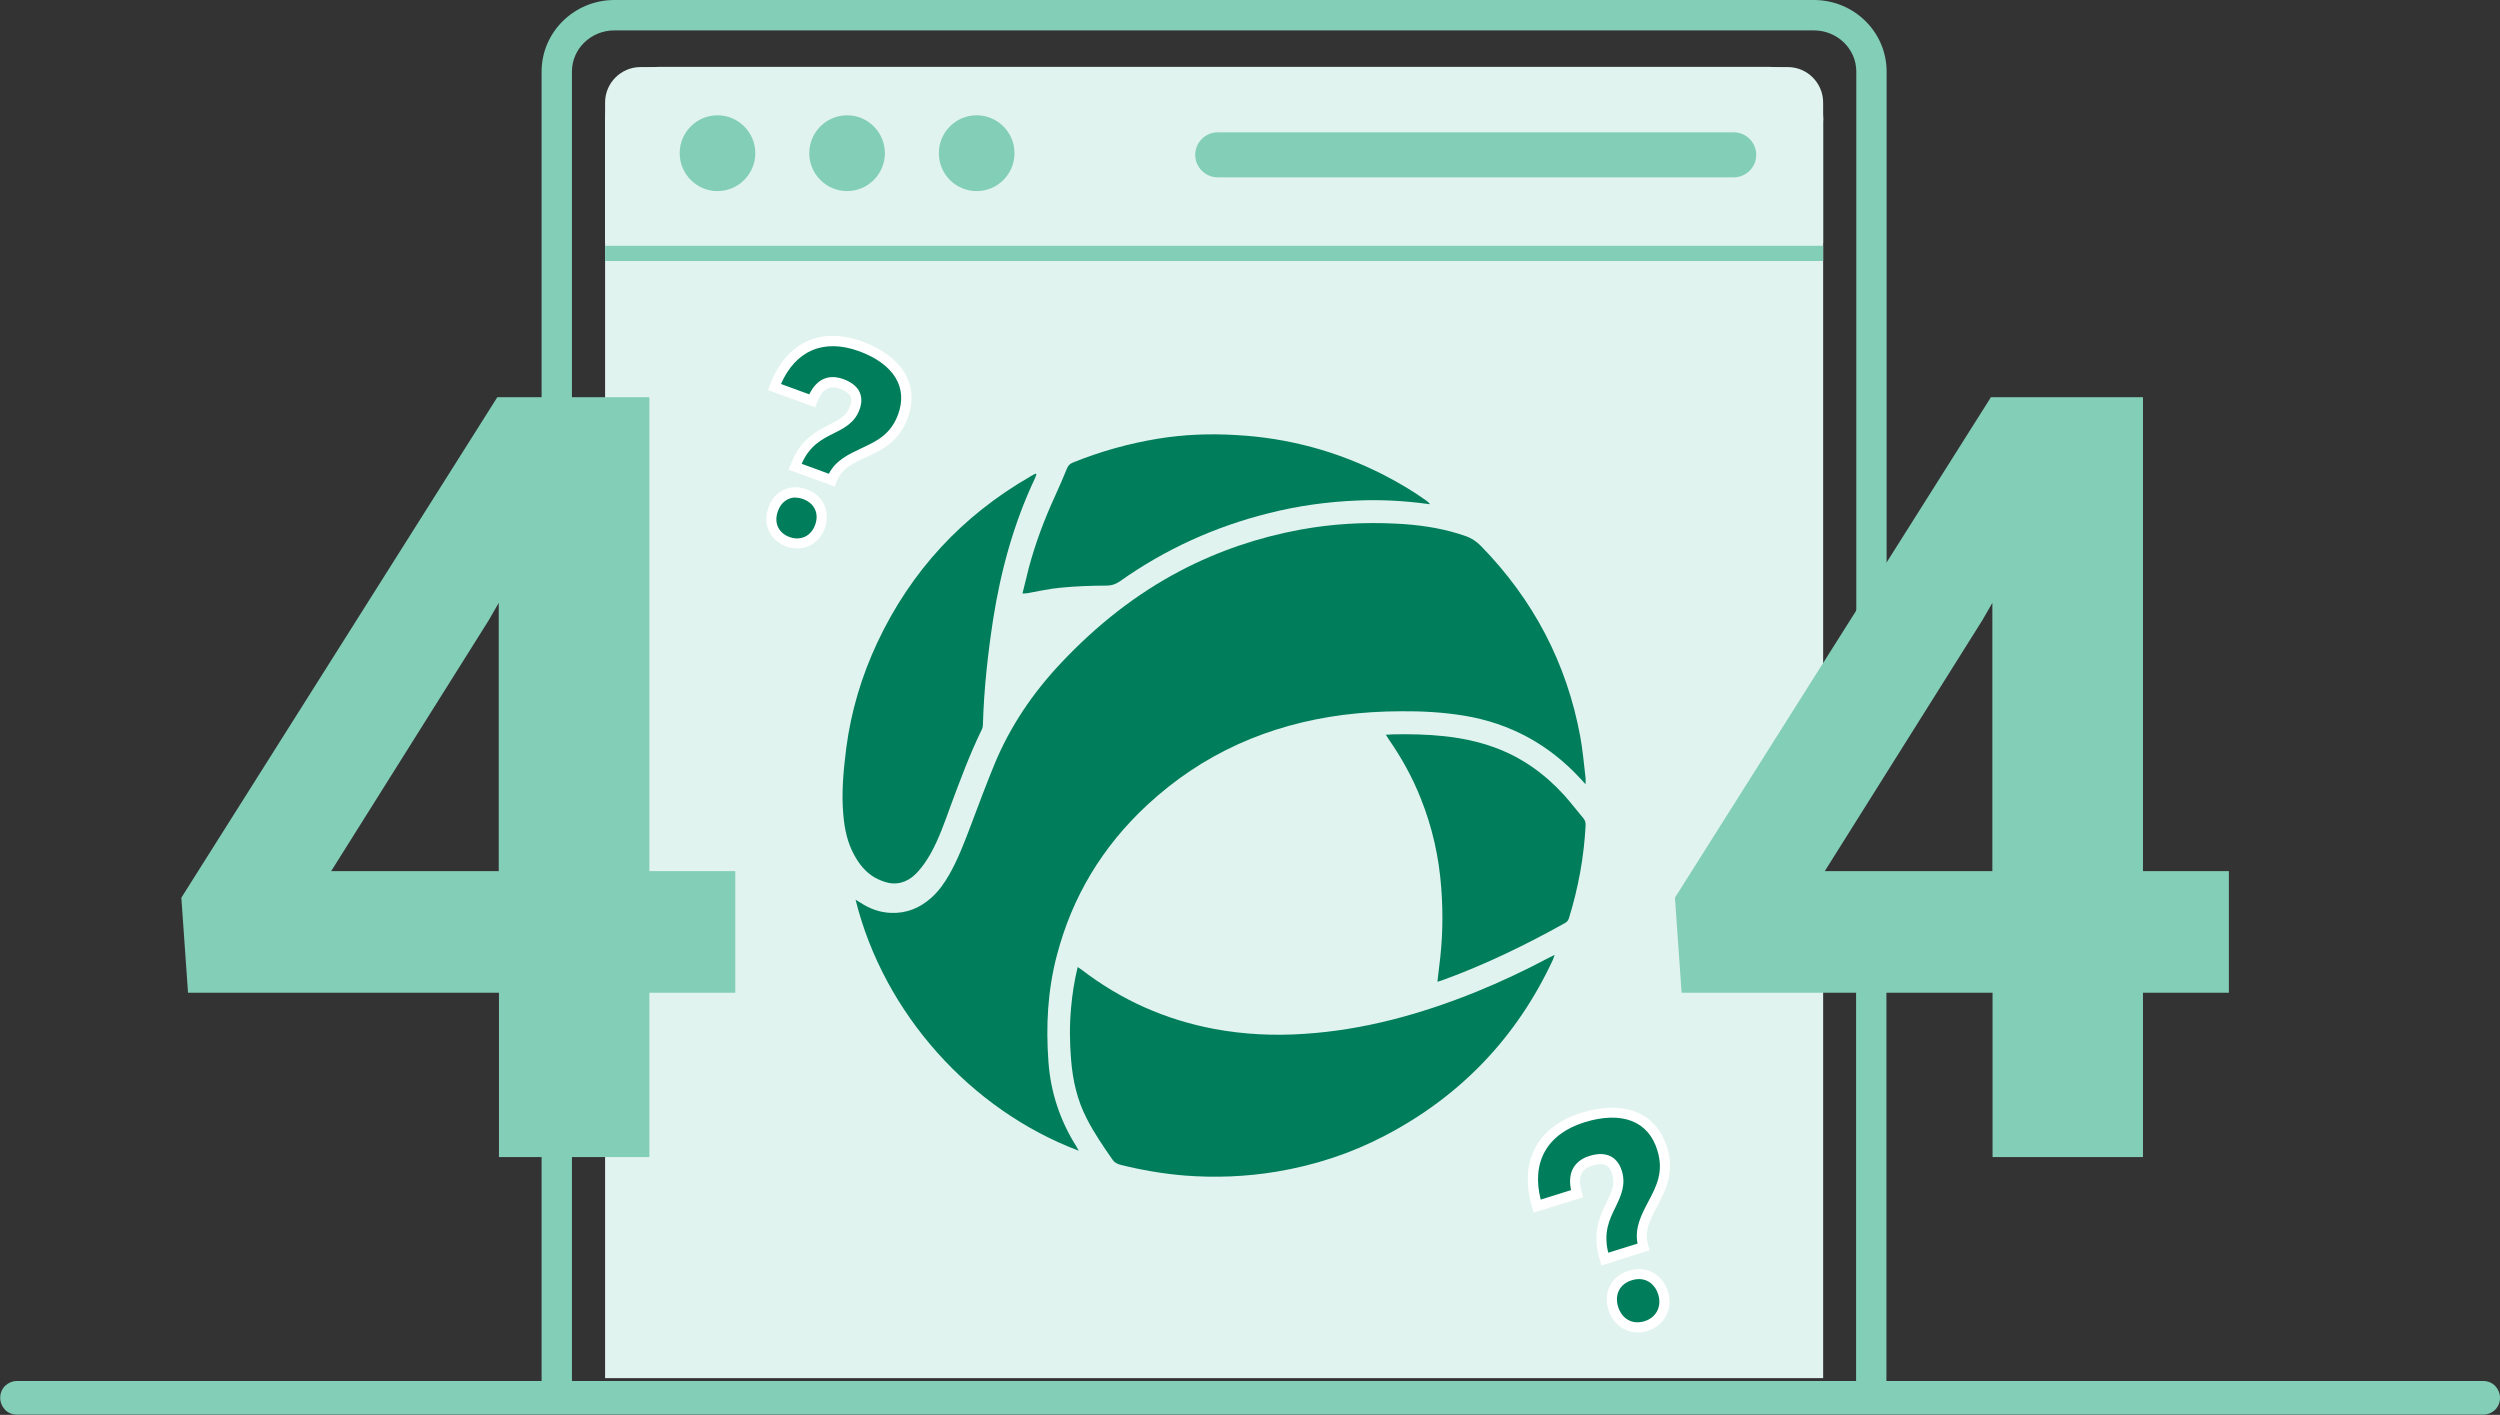 <svg width="364" height="206" viewBox="0 0 364 206" fill="none" xmlns="http://www.w3.org/2000/svg">
<rect x="0" y="0" width="364" height="206" fill="#333333" stroke="none"/>
<g clip-path="url(#clip0_4002_2760)">
<path d="M265.45 17.526V200.66H88.101V17.526C88.101 13.218 91.574 9.737 95.872 9.737H257.708C262.006 9.737 265.479 13.218 265.479 17.526H265.45Z" fill="#E0F3EE"/>
<path d="M265.45 14.929V35.376H88.101V14.929C88.101 12.068 90.426 9.766 93.252 9.766H260.299C263.154 9.766 265.45 12.097 265.45 14.929Z" fill="#E0F3EE"/>
<path d="M252.44 25.817H177.291C175.495 25.817 174.023 24.341 174.023 22.542C174.023 20.742 175.495 19.267 177.291 19.267H252.44C254.235 19.267 255.707 20.742 255.707 22.542C255.707 24.341 254.235 25.817 252.44 25.817Z" fill="#82CEB7"/>
<path d="M109.971 22.305C109.971 25.344 107.498 27.823 104.466 27.823C101.435 27.823 98.962 25.344 98.962 22.305C98.962 19.267 101.435 16.788 104.466 16.788C107.498 16.788 109.971 19.267 109.971 22.305Z" fill="#82CEB7"/>
<path d="M128.839 22.305C128.839 25.344 126.366 27.823 123.335 27.823C120.303 27.823 117.83 25.344 117.83 22.305C117.83 19.267 120.303 16.788 123.335 16.788C126.366 16.788 128.839 19.267 128.839 22.305Z" fill="#82CEB7"/>
<path d="M142.203 27.823C145.243 27.823 147.707 25.353 147.707 22.305C147.707 19.258 145.243 16.788 142.203 16.788C139.163 16.788 136.698 19.258 136.698 22.305C136.698 25.353 139.163 27.823 142.203 27.823Z" fill="#82CEB7"/>
<path d="M363.293 201.781C362.822 201.309 362.204 201.073 361.557 201.073H2.472C1.825 201.073 1.207 201.338 0.736 201.781C0.265 202.253 0.029 202.873 0.029 203.522C0.029 204.171 0.294 204.79 0.736 205.262C1.177 205.734 1.825 205.97 2.472 205.97H361.557C362.204 205.97 362.852 205.705 363.293 205.262C363.764 204.79 364 204.171 364 203.522C364 202.873 363.735 202.253 363.293 201.781Z" fill="#82CEB7"/>
<path d="M270.247 139.054V201.338H83.273V10.415C83.273 7.111 86.04 4.426 89.454 4.426H264.095C267.51 4.426 270.277 7.111 270.277 10.415V104.623C270.954 104.151 271.719 103.797 272.514 103.708C273.309 103.62 274.045 103.767 274.692 104.121V10.415C274.692 4.662 269.953 0 264.095 0H89.454C83.626 0 78.857 4.662 78.857 10.415V205.734H274.663V137.992C273.397 138.936 271.866 139.379 270.247 139.025V139.054Z" fill="#82CEB7"/>
<path d="M230.481 162.717C236.162 160.947 240.518 162.51 241.99 167.29C243.992 173.722 237.722 176.614 239.282 181.57L233.63 183.341C231.599 176.791 236.692 174.784 235.426 170.713C234.867 168.913 233.513 168.47 231.658 169.06C229.568 169.71 228.862 171.303 229.627 173.84L223.828 175.669C221.915 169.414 224.446 164.664 230.51 162.746L230.481 162.717ZM242.137 188.209C242.814 190.363 241.755 192.398 239.635 193.048C237.516 193.697 235.544 192.634 234.867 190.481C234.19 188.327 235.22 186.35 237.339 185.701C239.459 185.052 241.46 186.055 242.137 188.209Z" fill="#007D5A"/>
<path d="M238.428 193.992C236.515 193.992 234.837 192.753 234.189 190.717C233.394 188.15 234.601 185.789 237.133 185.022C239.664 184.226 242.049 185.494 242.843 188.032C243.638 190.599 242.372 193.018 239.87 193.785C239.37 193.933 238.899 194.021 238.428 194.021V193.992ZM238.634 186.232C238.281 186.232 237.928 186.291 237.574 186.409C235.838 186.94 235.043 188.504 235.602 190.274C236.161 192.074 237.721 192.9 239.429 192.369C241.165 191.838 241.99 190.215 241.43 188.445C240.989 187.058 239.929 186.232 238.634 186.232ZM233.159 184.226L232.953 183.518C231.717 179.594 232.953 177.086 233.895 175.109C234.631 173.604 235.219 172.424 234.719 170.89C234.513 170.241 234.189 169.828 233.748 169.621C233.277 169.444 232.659 169.444 231.864 169.71C230.716 170.064 229.509 170.831 230.304 173.604L230.51 174.312L223.298 176.555L223.092 175.846C221.09 169.208 223.769 164.045 230.274 162.009C233.247 161.094 235.955 161.035 238.104 161.861C240.341 162.717 241.931 164.517 242.726 167.054C243.874 170.772 242.49 173.398 241.254 175.699C240.224 177.617 239.37 179.298 239.988 181.334L240.194 182.042L233.159 184.255V184.226ZM233.041 168.028C233.512 168.028 233.924 168.116 234.307 168.264C235.161 168.618 235.779 169.355 236.132 170.447C236.78 172.512 235.985 174.165 235.219 175.758C234.336 177.558 233.424 179.416 234.16 182.396L238.428 181.069C237.986 178.767 238.987 176.879 239.959 175.02C241.165 172.748 242.284 170.624 241.313 167.497C240.665 165.372 239.399 163.927 237.574 163.219C235.749 162.51 233.394 162.569 230.716 163.396C225.241 165.107 222.945 169.208 224.328 174.666L228.744 173.28C228.037 169.916 230.098 168.706 231.452 168.293C232.04 168.116 232.57 168.028 233.071 168.028H233.041Z" fill="white"/>
<path d="M125.336 50.453C130.693 52.4 133.078 56.147 131.459 60.632C129.251 66.68 122.805 65.234 121.097 69.896L115.799 67.949C118.036 61.782 123.099 63.228 124.482 59.393C125.101 57.711 124.335 56.56 122.569 55.941C120.626 55.232 119.155 55.999 118.242 58.389L112.767 56.383C114.945 50.512 119.626 48.358 125.336 50.453ZM119.39 76.623C118.654 78.659 116.682 79.574 114.68 78.836C112.679 78.098 111.825 76.151 112.561 74.115C113.297 72.079 115.21 71.194 117.212 71.932C119.214 72.67 120.126 74.587 119.39 76.623Z" fill="#007D5A"/>
<path d="M116.064 79.839C115.534 79.839 114.975 79.751 114.445 79.544C112.09 78.688 111.001 76.299 111.884 73.879C112.767 71.43 115.063 70.368 117.477 71.253C118.625 71.666 119.537 72.463 120.008 73.496C120.479 74.528 120.509 75.738 120.097 76.918C119.655 78.098 118.86 79.013 117.83 79.485C117.271 79.751 116.682 79.869 116.064 79.869V79.839ZM115.858 72.433C114.71 72.433 113.709 73.142 113.268 74.41C112.649 76.092 113.326 77.597 114.945 78.187C115.74 78.482 116.505 78.452 117.183 78.157C117.86 77.833 118.389 77.243 118.684 76.417C118.978 75.62 118.978 74.823 118.654 74.145C118.33 73.466 117.742 72.965 116.947 72.669C116.564 72.522 116.182 72.463 115.828 72.463L115.858 72.433ZM121.51 70.84L114.828 68.391L115.093 67.713C116.447 63.995 118.831 62.815 120.715 61.841C122.128 61.133 123.276 60.573 123.776 59.127C124.012 58.507 124.012 58.035 123.776 57.622C123.541 57.209 123.04 56.885 122.334 56.619C121.245 56.236 119.92 56.117 118.949 58.625L118.684 59.304L111.825 56.796L112.09 56.088C114.416 49.863 119.449 47.473 125.601 49.745C128.397 50.777 130.487 52.312 131.665 54.2C132.872 56.177 133.048 58.478 132.165 60.868C130.899 64.379 128.309 65.559 126.013 66.621C124.129 67.477 122.51 68.244 121.804 70.132L121.539 70.811L121.51 70.84ZM116.741 67.536L120.685 68.981C121.686 67.005 123.57 66.149 125.366 65.293C127.573 64.261 129.663 63.317 130.752 60.366C131.488 58.389 131.341 56.56 130.37 54.967C129.398 53.374 127.573 52.046 125.071 51.131C119.949 49.273 115.858 51.013 113.709 55.911L117.83 57.416C119.272 54.436 121.539 54.731 122.805 55.203C123.864 55.587 124.6 56.147 125.042 56.855C125.483 57.652 125.542 58.566 125.16 59.599C124.453 61.576 122.893 62.343 121.362 63.11C119.655 63.966 117.918 64.851 116.741 67.477V67.536Z" fill="white"/>
<path d="M94.547 126.839H107.057V144.542H94.547V168.47H72.647V144.542H27.375L26.403 130.705L72.411 57.829H94.547V126.839ZM48.215 126.839H72.617V87.776L71.175 90.284L48.215 126.839Z" fill="#82CEB7"/>
<path d="M312.016 126.839H324.526V144.542H312.016V168.47H290.116V144.542H244.844L243.873 130.705L289.881 57.829H312.016V126.839ZM265.685 126.839H290.087V87.776L288.645 90.284L265.685 126.839Z" fill="#82CEB7"/>
<path d="M157.009 167.526C141.408 161.625 128.692 147.611 124.571 131C124.836 131.177 125.042 131.295 125.248 131.413C126.602 132.298 128.074 132.859 129.723 132.918C131.989 133.006 133.932 132.209 135.61 130.705C136.699 129.731 137.523 128.551 138.229 127.312C139.495 125.069 140.408 122.68 141.32 120.26C142.439 117.28 143.557 114.3 144.764 111.35C147.06 105.773 150.386 100.876 154.507 96.509C159.6 91.11 165.31 86.537 171.904 83.085C177.438 80.193 183.295 78.216 189.447 77.095C194.01 76.269 198.602 76.004 203.223 76.24C206.343 76.387 209.434 76.8 212.466 77.744C212.76 77.833 213.055 77.951 213.349 78.039C214.232 78.334 214.997 78.836 215.645 79.514C223.269 87.333 228.126 96.568 230.098 107.308C230.451 109.285 230.628 111.32 230.863 113.327C230.863 113.533 230.863 113.769 230.863 114.182C230.539 113.828 230.333 113.622 230.127 113.386C225.535 108.399 219.913 105.331 213.231 104.21C210.17 103.708 207.109 103.531 204.047 103.561C201.192 103.561 198.366 103.738 195.54 104.092C184.679 105.508 175.083 109.727 167.017 117.221C160.512 123.27 156.097 130.557 153.86 139.173C152.535 144.247 152.27 149.381 152.653 154.603C152.977 159.088 154.36 163.189 156.744 166.966C156.833 167.113 156.921 167.261 157.068 167.556L157.009 167.526Z" fill="#007D5A"/>
<path d="M156.861 140.766C157.126 140.943 157.332 141.09 157.509 141.208C163.278 145.634 169.725 148.496 176.848 149.824C181.146 150.62 185.502 150.827 189.859 150.532C198.572 149.971 206.843 147.67 214.908 144.424C218.529 142.949 222.032 141.297 225.476 139.467C225.711 139.349 225.976 139.231 226.359 139.025C226.241 139.349 226.182 139.556 226.094 139.763C220.825 151.063 212.642 159.619 201.603 165.372C196.629 167.969 191.36 169.68 185.855 170.595C181.411 171.332 176.937 171.509 172.433 171.155C169.283 170.89 166.193 170.359 163.131 169.592C162.601 169.444 162.219 169.237 161.924 168.765C160.6 166.848 159.275 164.93 158.216 162.835C156.832 160.15 156.184 157.259 155.949 154.279C155.743 151.771 155.713 149.263 155.949 146.726C156.126 144.749 156.42 142.801 156.92 140.766H156.861Z" fill="#007D5A"/>
<path d="M150.916 69.04C150.827 69.247 150.769 69.454 150.68 69.66C147.59 76.21 145.706 83.114 144.587 90.254C143.822 95.27 143.263 100.315 143.115 105.419C143.115 105.714 143.056 106.039 142.909 106.305C141.173 109.875 139.789 113.622 138.406 117.339C137.552 119.7 136.728 122.089 135.492 124.302C134.962 125.246 134.344 126.132 133.637 126.928C132.519 128.167 131.106 128.875 129.398 128.551C128.692 128.403 127.985 128.108 127.338 127.754C125.984 126.958 125.071 125.777 124.335 124.42C123.394 122.679 122.981 120.762 122.805 118.814C122.481 115.51 122.805 112.205 123.217 108.901C123.923 103.531 125.454 98.427 127.75 93.529C132.636 83.144 140.084 75.089 150.033 69.365C150.298 69.217 150.533 69.07 150.798 68.952C150.827 68.981 150.857 69.011 150.886 69.07L150.916 69.04Z" fill="#007D5A"/>
<path d="M148.885 86.359C149.209 85.032 149.503 83.852 149.797 82.671C150.769 79.042 152.093 75.531 153.653 72.138C154.242 70.84 154.831 69.512 155.361 68.185C155.537 67.772 155.773 67.536 156.185 67.359C160.188 65.736 164.309 64.585 168.577 63.877C172.374 63.258 176.172 63.11 179.998 63.346C187.563 63.759 194.745 65.706 201.486 69.158C203.605 70.25 205.666 71.46 207.609 72.846C207.815 72.994 208.021 73.141 208.197 73.407C208.021 73.407 207.844 73.377 207.668 73.348C204.341 72.905 200.986 72.728 197.63 72.876C193.303 73.053 189.005 73.643 184.796 74.705C176.937 76.653 169.666 79.957 163.043 84.648C162.396 85.091 161.807 85.268 161.012 85.268C158.834 85.268 156.656 85.356 154.478 85.563C152.8 85.71 151.151 86.094 149.473 86.389C149.326 86.389 149.179 86.389 148.885 86.418V86.359Z" fill="#007D5A"/>
<path d="M201.692 106.983C202.134 106.983 202.458 106.924 202.752 106.924C205.254 106.865 207.786 106.924 210.288 107.19C212.76 107.455 215.203 107.957 217.558 108.812C221.561 110.258 224.888 112.648 227.743 115.775C228.714 116.867 229.597 118.018 230.539 119.139C230.804 119.463 230.892 119.788 230.863 120.201C230.628 124.774 229.803 129.259 228.449 133.655C228.332 134.009 228.184 134.216 227.861 134.393C222.15 137.579 216.263 140.441 210.111 142.683C209.875 142.772 209.64 142.831 209.287 142.949C209.375 142.152 209.463 141.415 209.552 140.677C210.052 136.9 210.14 133.094 209.846 129.288C209.522 124.804 208.551 120.467 206.873 116.277C205.666 113.208 204.077 110.346 202.193 107.632C202.075 107.455 201.957 107.249 201.751 106.924L201.692 106.983Z" fill="#007D5A"/>
<path d="M265.45 35.789H88.101V38.002H265.45V35.789Z" fill="#82CEB7"/>
</g>
<defs>
<clipPath id="clip0_4002_2760">
<rect width="364" height="206" fill="white"/>
</clipPath>
</defs>
</svg>
